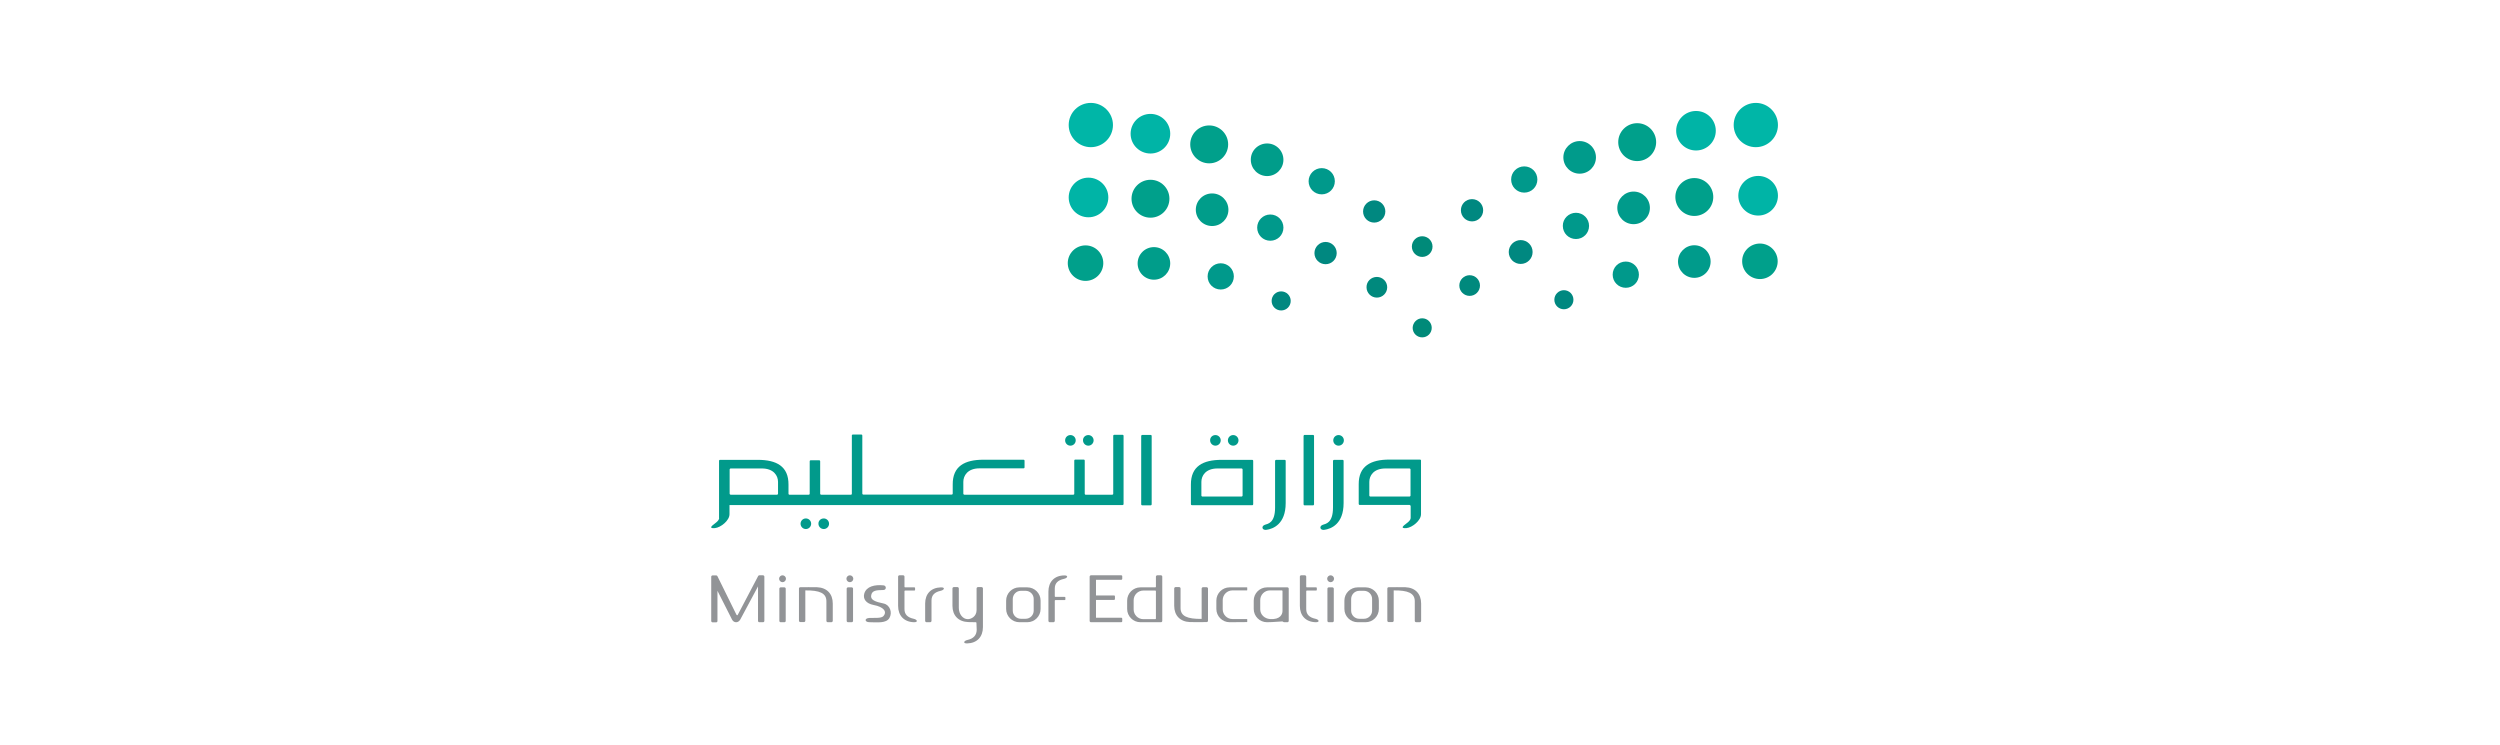 <svg xmlns="http://www.w3.org/2000/svg" width="161" height="48" viewBox="0 0 161 48" fill="none"><path d="M47.424 39.584C47.467 39.635 47.493 39.635 47.518 39.584L48.824 37.1C48.841 37.066 48.867 37.049 48.901 37.049H49.14C49.183 37.049 49.225 37.092 49.225 37.134V39.985C49.225 40.036 49.183 40.071 49.14 40.071H48.901C48.85 40.071 48.816 40.028 48.816 39.985V37.766L47.672 39.9C47.544 40.13 47.262 40.13 47.143 39.9L46.204 38.047V39.994C46.204 40.045 46.17 40.079 46.118 40.079H45.888C45.845 40.079 45.803 40.036 45.803 39.994V37.143C45.803 37.092 45.845 37.057 45.888 37.057H46.127C46.161 37.057 46.187 37.074 46.204 37.109L47.424 39.584Z" fill="#929497"></path><path d="M50.275 37.826H50.514C50.566 37.826 50.6 37.868 50.6 37.911V39.985C50.6 40.036 50.566 40.071 50.514 40.071H50.275C50.224 40.071 50.19 40.028 50.19 39.985V37.911C50.19 37.86 50.233 37.826 50.275 37.826Z" fill="#929497"></path><path d="M50.395 37.049C50.515 37.049 50.617 37.151 50.617 37.271C50.617 37.39 50.515 37.493 50.395 37.493C50.276 37.493 50.173 37.39 50.173 37.271C50.173 37.151 50.276 37.049 50.395 37.049Z" fill="#929497"></path><path d="M54.612 37.826H54.851C54.902 37.826 54.936 37.868 54.936 37.911V39.985C54.936 40.036 54.893 40.071 54.851 40.071H54.612C54.569 40.071 54.526 40.028 54.526 39.985V37.911C54.526 37.86 54.569 37.826 54.612 37.826Z" fill="#929497"></path><path d="M54.731 37.049C54.851 37.049 54.953 37.151 54.953 37.271C54.953 37.39 54.851 37.493 54.731 37.493C54.612 37.493 54.509 37.39 54.509 37.271C54.509 37.151 54.612 37.049 54.731 37.049Z" fill="#929497"></path><path d="M85.572 37.826H85.811C85.853 37.826 85.896 37.868 85.896 37.911V39.985C85.896 40.036 85.853 40.071 85.811 40.071H85.572C85.52 40.071 85.486 40.028 85.486 39.985V37.911C85.486 37.86 85.529 37.826 85.572 37.826Z" fill="#929497"></path><path d="M85.691 37.049C85.811 37.049 85.913 37.151 85.913 37.271C85.913 37.39 85.811 37.493 85.691 37.493C85.572 37.493 85.469 37.39 85.469 37.271C85.469 37.151 85.572 37.049 85.691 37.049Z" fill="#929497"></path><path d="M53.22 38.722C53.22 38.192 52.776 38.013 51.863 38.022V39.976C51.863 40.019 51.82 40.062 51.778 40.062H51.539C51.496 40.062 51.453 40.019 51.453 39.976V37.902C51.453 37.851 51.496 37.817 51.539 37.817C51.897 37.817 52.256 37.808 52.614 37.817C53.254 37.842 53.63 38.244 53.63 38.867V39.985C53.63 40.028 53.587 40.07 53.545 40.07H53.306C53.263 40.07 53.22 40.028 53.22 39.985V38.722Z" fill="#929497"></path><path d="M91.112 38.722C91.112 38.192 90.668 38.013 89.754 38.022V39.976C89.754 40.019 89.712 40.062 89.669 40.062H89.43C89.387 40.062 89.344 40.019 89.344 39.976V37.902C89.344 37.851 89.387 37.817 89.43 37.817C89.788 37.817 90.147 37.808 90.505 37.817C91.146 37.842 91.521 38.244 91.521 38.867V39.985C91.521 40.028 91.478 40.07 91.436 40.07H91.197C91.154 40.07 91.112 40.028 91.112 39.985V38.722Z" fill="#929497"></path><path d="M76.028 39.157C76.028 39.687 76.472 39.866 77.386 39.857V37.903C77.386 37.86 77.428 37.817 77.471 37.817H77.71C77.753 37.817 77.795 37.86 77.795 37.903V39.977C77.795 40.028 77.753 40.062 77.71 40.062C77.352 40.062 76.993 40.071 76.635 40.062C75.994 40.036 75.619 39.635 75.619 39.012V37.894C75.619 37.851 75.661 37.809 75.704 37.809H75.943C75.986 37.809 76.028 37.851 76.028 37.894V39.157Z" fill="#929497"></path><path d="M57.838 39.021V37.134C57.838 37.083 57.881 37.049 57.924 37.049H58.163C58.214 37.049 58.248 37.092 58.248 37.134V37.783C58.248 37.809 58.265 37.826 58.291 37.826H58.888C58.914 37.826 58.931 37.843 58.931 37.868V37.988C58.931 38.013 58.914 38.031 58.888 38.031H58.291C58.265 38.031 58.248 38.047 58.248 38.073V39.225C58.248 39.567 58.444 39.763 58.837 39.849C59.076 39.9 59.144 40.079 58.854 40.071C58.222 40.053 57.838 39.644 57.838 39.021Z" fill="#929497"></path><path d="M83.711 39.021V37.134C83.711 37.083 83.754 37.049 83.796 37.049H84.035C84.078 37.049 84.121 37.092 84.121 37.134V37.783C84.121 37.809 84.138 37.826 84.163 37.826H84.761C84.786 37.826 84.803 37.843 84.803 37.868V37.988C84.803 38.013 84.786 38.031 84.761 38.031H84.163C84.138 38.031 84.121 38.047 84.121 38.073V39.225C84.121 39.567 84.317 39.763 84.71 39.849C84.949 39.9 85.017 40.079 84.727 40.071C84.086 40.053 83.711 39.644 83.711 39.021Z" fill="#929497"></path><path d="M67.518 38.099V39.985C67.518 40.028 67.561 40.071 67.603 40.071H67.842C67.885 40.071 67.928 40.028 67.928 39.985V38.688C67.928 38.662 67.945 38.645 67.97 38.645H68.568C68.594 38.645 68.611 38.628 68.611 38.602V38.483C68.611 38.457 68.594 38.44 68.568 38.44H67.97C67.945 38.44 67.928 38.423 67.928 38.398V37.903C67.928 37.561 68.124 37.365 68.517 37.279C68.756 37.228 68.824 37.049 68.534 37.057C67.894 37.066 67.518 37.476 67.518 38.099Z" fill="#929497"></path><path d="M59.58 38.867V39.986C59.58 40.028 59.622 40.071 59.665 40.071H59.904C59.947 40.071 59.989 40.028 59.989 39.986C59.989 38.543 59.989 40.617 59.989 38.671C59.989 38.33 60.186 38.133 60.578 38.048C60.817 37.997 60.886 37.817 60.595 37.826C59.955 37.843 59.58 38.244 59.58 38.867Z" fill="#929497"></path><path d="M62.883 40.113C62.883 40.088 62.866 40.071 62.84 40.071C62.678 40.071 62.576 40.071 62.354 40.062C61.714 40.036 61.338 39.635 61.338 39.012V37.894C61.338 37.851 61.381 37.809 61.423 37.809H61.663C61.705 37.809 61.748 37.851 61.748 37.894V39.149C61.748 39.533 61.995 39.874 62.328 39.874C62.533 39.874 62.892 39.712 62.892 39.285C62.892 38.824 62.892 38.355 62.892 37.894C62.892 37.851 62.934 37.809 62.977 37.809H63.216C63.259 37.809 63.301 37.851 63.301 37.894V40.386C63.301 41.01 62.926 41.419 62.286 41.436C61.995 41.445 62.064 41.266 62.303 41.214C62.695 41.129 62.892 40.907 62.9 40.566L62.883 40.113Z" fill="#929497"></path><path d="M70.258 37.049C70.907 37.049 71.564 37.049 72.213 37.049C72.247 37.049 72.273 37.074 72.273 37.109V37.279C72.273 37.313 72.247 37.339 72.213 37.339H70.582V38.346H71.743C71.778 38.346 71.803 38.372 71.803 38.406V38.577C71.803 38.611 71.778 38.636 71.743 38.636H70.582V39.78H72.213C72.247 39.78 72.273 39.806 72.273 39.84V40.011C72.273 40.045 72.247 40.071 72.213 40.071C71.564 40.071 70.907 40.071 70.258 40.071C70.207 40.071 70.173 40.028 70.173 39.985V37.134C70.173 37.092 70.215 37.049 70.258 37.049Z" fill="#929497"></path><path d="M66.161 37.826H65.649C65.179 37.826 64.795 38.21 64.795 38.679V39.217C64.795 39.687 65.179 40.071 65.649 40.071H66.161C66.63 40.071 67.014 39.687 67.014 39.217V38.679C67.014 38.21 66.63 37.826 66.161 37.826ZM66.57 39.328C66.57 39.61 66.34 39.849 66.05 39.849H65.743C65.461 39.849 65.222 39.618 65.222 39.328V38.568C65.23 38.278 65.461 38.048 65.743 38.048H66.05C66.332 38.048 66.57 38.278 66.57 38.568V39.328Z" fill="#929497"></path><path d="M87.945 37.826H87.433C86.963 37.826 86.579 38.21 86.579 38.679V39.217C86.579 39.687 86.963 40.071 87.433 40.071H87.945C88.414 40.071 88.798 39.687 88.798 39.217V38.679C88.798 38.21 88.414 37.826 87.945 37.826ZM88.363 39.328C88.363 39.61 88.132 39.849 87.842 39.849H87.535C87.253 39.849 87.014 39.618 87.014 39.328V38.568C87.023 38.278 87.253 38.048 87.535 38.048H87.842C88.124 38.048 88.363 38.278 88.363 38.568V39.328Z" fill="#929497"></path><path d="M74.765 37.049H74.526C74.483 37.049 74.441 37.092 74.441 37.134V37.783C74.441 37.809 74.424 37.826 74.398 37.826H73.442C72.972 37.826 72.588 38.21 72.588 38.679V39.217C72.588 39.686 72.972 40.071 73.442 40.071H74.526H74.68H74.765C74.816 40.071 74.85 40.028 74.85 39.985V37.134C74.85 37.083 74.808 37.049 74.765 37.049ZM74.441 39.832C74.441 39.857 74.424 39.874 74.398 39.874H73.63C73.288 39.874 73.007 39.593 73.007 39.251V38.654C73.007 38.312 73.288 38.031 73.63 38.031H74.398C74.424 38.031 74.441 38.047 74.441 38.073V39.832Z" fill="#929497"></path><path d="M82.909 37.826C82.507 37.826 82.174 37.826 81.594 37.826C81.124 37.826 80.74 38.21 80.74 38.679V39.217C80.74 39.687 81.124 40.071 81.594 40.071C82.012 40.071 82.524 40.011 82.584 40.019C82.627 40.028 82.644 40.071 82.712 40.071H82.909C82.96 40.071 82.994 40.028 82.994 39.985V37.911C82.994 37.86 82.951 37.826 82.909 37.826ZM82.593 39.345C82.593 39.55 82.456 39.917 81.782 39.866C81.44 39.84 81.159 39.584 81.159 39.243V38.645C81.159 38.304 81.44 38.022 81.782 38.022H82.55C82.576 38.022 82.593 38.039 82.593 38.065V39.345Z" fill="#929497"></path><path d="M79.187 40.071C78.717 40.071 78.333 39.687 78.333 39.217V38.679C78.333 38.21 78.717 37.826 79.187 37.826H80.305C80.314 37.826 80.322 37.834 80.322 37.843V38.005C80.322 38.014 80.314 38.022 80.305 38.022C79.989 38.022 79.682 38.022 79.366 38.022C79.025 38.022 78.743 38.304 78.743 38.645V39.243C78.743 39.584 79.025 39.866 79.366 39.866C79.682 39.866 79.989 39.866 80.305 39.866C80.314 39.866 80.322 39.874 80.322 39.883V40.045C80.322 40.054 80.314 40.062 80.305 40.062L79.187 40.071Z" fill="#929497"></path><path d="M56.891 37.996C57.096 37.996 57.096 37.714 56.9 37.697C56.328 37.638 55.798 37.766 55.662 38.218C55.559 38.559 55.764 38.867 56.259 38.961C56.908 39.08 57.156 39.396 56.882 39.686C56.737 39.831 56.302 39.78 55.986 39.797C55.645 39.814 55.687 40.07 55.986 40.07C56.498 40.079 57.07 40.147 57.275 39.806C57.489 39.447 57.309 38.952 56.908 38.867C56.37 38.756 56.037 38.636 56.106 38.329C56.165 38.022 56.43 38.005 56.891 37.996Z" fill="#929497"></path><path d="M91.59 20.498C91.931 20.498 92.204 20.771 92.204 21.112C92.204 21.454 91.931 21.727 91.59 21.727C91.248 21.727 90.975 21.454 90.975 21.112C90.984 20.771 91.257 20.498 91.59 20.498Z" fill="#008A79"></path><path d="M91.59 15.214C91.957 15.214 92.255 15.513 92.255 15.88C92.255 16.247 91.957 16.546 91.59 16.546C91.222 16.546 90.924 16.247 90.924 15.88C90.924 15.513 91.222 15.214 91.59 15.214Z" fill="#008A79"></path><path d="M94.645 17.723C95.013 17.723 95.311 18.022 95.311 18.389C95.311 18.756 95.013 19.055 94.645 19.055C94.278 19.055 93.98 18.756 93.98 18.389C93.98 18.022 94.278 17.723 94.645 17.723Z" fill="#00897D"></path><path d="M88.67 17.834C89.037 17.834 89.336 18.133 89.336 18.5C89.336 18.867 89.037 19.166 88.67 19.166C88.303 19.166 88.004 18.867 88.004 18.5C87.996 18.133 88.295 17.834 88.67 17.834Z" fill="#00897D"></path><path d="M82.507 18.765C82.849 18.765 83.122 19.038 83.122 19.379C83.122 19.721 82.849 19.994 82.507 19.994C82.166 19.994 81.893 19.721 81.893 19.379C81.893 19.038 82.166 18.765 82.507 18.765Z" fill="#008880"></path><path d="M100.714 18.688C101.056 18.688 101.329 18.961 101.329 19.303C101.329 19.644 101.056 19.917 100.714 19.917C100.373 19.917 100.1 19.644 100.1 19.303C100.1 18.961 100.382 18.688 100.714 18.688Z" fill="#008880"></path><path d="M94.799 12.824C95.2 12.824 95.516 13.148 95.516 13.541C95.516 13.942 95.192 14.258 94.799 14.258C94.398 14.258 94.082 13.933 94.082 13.541C94.082 13.14 94.398 12.824 94.799 12.824Z" fill="#008880"></path><path d="M88.499 12.901C88.901 12.901 89.216 13.225 89.216 13.618C89.216 14.019 88.892 14.335 88.499 14.335C88.098 14.335 87.782 14.011 87.782 13.618C87.782 13.225 88.107 12.901 88.499 12.901Z" fill="#008880"></path><path d="M85.367 15.581C85.768 15.581 86.084 15.905 86.084 16.298C86.084 16.699 85.76 17.015 85.367 17.015C84.966 17.015 84.65 16.691 84.65 16.298C84.65 15.905 84.974 15.581 85.367 15.581Z" fill="#008880"></path><path d="M97.932 15.461C98.359 15.461 98.7 15.803 98.7 16.23C98.7 16.657 98.359 16.998 97.932 16.998C97.505 16.998 97.163 16.657 97.163 16.23C97.163 15.803 97.513 15.461 97.932 15.461Z" fill="#008880"></path><path d="M98.162 10.715C98.632 10.715 99.007 11.091 99.007 11.56C99.007 12.03 98.632 12.405 98.162 12.405C97.693 12.405 97.317 12.03 97.317 11.56C97.317 11.091 97.693 10.715 98.162 10.715Z" fill="#00998B"></path><path d="M101.73 9.085C102.311 9.085 102.78 9.554 102.78 10.135C102.78 10.715 102.311 11.185 101.73 11.185C101.15 11.185 100.68 10.715 100.68 10.135C100.68 9.563 101.15 9.085 101.73 9.085Z" fill="#009B8B"></path><path d="M105.435 7.933C106.109 7.933 106.656 8.479 106.656 9.153C106.656 9.828 106.109 10.374 105.435 10.374C104.761 10.374 104.214 9.828 104.214 9.153C104.214 8.479 104.761 7.933 105.435 7.933Z" fill="#00A08B"></path><path d="M109.225 7.147C109.933 7.147 110.497 7.719 110.497 8.419C110.497 9.128 109.925 9.691 109.225 9.691C108.516 9.691 107.945 9.119 107.945 8.419C107.945 7.719 108.516 7.147 109.225 7.147Z" fill="#00B4A6"></path><path d="M113.075 6.627C113.86 6.627 114.5 7.267 114.5 8.052C114.5 8.838 113.86 9.478 113.075 9.478C112.289 9.478 111.649 8.838 111.649 8.052C111.649 7.259 112.289 6.627 113.075 6.627Z" fill="#00B6A7"></path><path d="M101.491 13.703C101.961 13.703 102.336 14.079 102.336 14.548C102.336 15.018 101.961 15.393 101.491 15.393C101.022 15.393 100.646 15.018 100.646 14.548C100.638 14.087 101.022 13.703 101.491 13.703Z" fill="#00998B"></path><path d="M105.204 12.337C105.785 12.337 106.254 12.807 106.254 13.387C106.254 13.968 105.785 14.437 105.204 14.437C104.624 14.437 104.154 13.968 104.154 13.387C104.154 12.815 104.624 12.337 105.204 12.337Z" fill="#009B8B"></path><path d="M109.114 11.467C109.788 11.467 110.335 12.013 110.335 12.687C110.335 13.362 109.788 13.908 109.114 13.908C108.44 13.908 107.893 13.362 107.893 12.687C107.893 12.013 108.44 11.467 109.114 11.467Z" fill="#00A08B"></path><path d="M113.228 11.33C113.937 11.33 114.5 11.902 114.5 12.602C114.5 13.31 113.928 13.882 113.228 13.882C112.52 13.882 111.948 13.31 111.948 12.602C111.948 11.902 112.52 11.33 113.228 11.33Z" fill="#00B4A6"></path><path d="M104.701 16.844C105.17 16.844 105.546 17.22 105.546 17.689C105.546 18.159 105.17 18.534 104.701 18.534C104.231 18.534 103.856 18.159 103.856 17.689C103.856 17.22 104.231 16.844 104.701 16.844Z" fill="#00998B"></path><path d="M109.114 15.794C109.694 15.794 110.164 16.263 110.164 16.844C110.164 17.424 109.694 17.894 109.114 17.894C108.534 17.894 108.064 17.424 108.064 16.844C108.064 16.272 108.534 15.794 109.114 15.794Z" fill="#009B8B"></path><path d="M113.339 15.684C113.971 15.684 114.483 16.196 114.483 16.827C114.483 17.459 113.971 17.971 113.339 17.971C112.708 17.971 112.195 17.459 112.195 16.827C112.187 16.196 112.708 15.684 113.339 15.684Z" fill="#00A08B"></path><path d="M85.119 10.827C85.589 10.827 85.964 11.202 85.964 11.672C85.964 12.141 85.589 12.517 85.119 12.517C84.65 12.517 84.274 12.141 84.274 11.672C84.274 11.211 84.65 10.827 85.119 10.827Z" fill="#00998B"></path><path d="M81.602 9.239C82.183 9.239 82.652 9.708 82.652 10.289C82.652 10.869 82.183 11.339 81.602 11.339C81.022 11.339 80.552 10.869 80.552 10.289C80.544 9.708 81.022 9.239 81.602 9.239Z" fill="#009D8A"></path><path d="M77.872 8.078C78.546 8.078 79.093 8.624 79.093 9.298C79.093 9.973 78.546 10.519 77.872 10.519C77.198 10.519 76.651 9.973 76.651 9.298C76.651 8.624 77.198 8.078 77.872 8.078Z" fill="#00A08B"></path><path d="M74.091 7.335C74.799 7.335 75.363 7.907 75.363 8.615C75.363 9.324 74.791 9.887 74.091 9.887C73.382 9.887 72.811 9.315 72.811 8.615C72.811 7.907 73.382 7.335 74.091 7.335Z" fill="#00B4A6"></path><path d="M70.25 6.627C71.035 6.627 71.675 7.267 71.675 8.052C71.675 8.838 71.035 9.478 70.25 9.478C69.464 9.478 68.824 8.838 68.824 8.052C68.824 7.259 69.464 6.627 70.25 6.627Z" fill="#00B6A7"></path><path d="M81.807 13.814C82.277 13.814 82.653 14.19 82.653 14.659C82.653 15.129 82.277 15.504 81.807 15.504C81.338 15.504 80.962 15.129 80.962 14.659C80.962 14.198 81.338 13.814 81.807 13.814Z" fill="#00998B"></path><path d="M78.06 12.457C78.641 12.457 79.11 12.926 79.11 13.507C79.11 14.087 78.641 14.556 78.06 14.556C77.48 14.556 77.01 14.087 77.01 13.507C77.01 12.926 77.48 12.457 78.06 12.457Z" fill="#009D8A"></path><path d="M74.091 11.578C74.765 11.578 75.311 12.124 75.311 12.798C75.311 13.473 74.765 14.019 74.091 14.019C73.416 14.019 72.87 13.473 72.87 12.798C72.87 12.124 73.416 11.578 74.091 11.578Z" fill="#00A08B"></path><path d="M70.096 11.441C70.805 11.441 71.376 12.013 71.376 12.713C71.376 13.421 70.805 13.993 70.096 13.993C69.388 13.993 68.824 13.421 68.824 12.713C68.824 12.013 69.388 11.441 70.096 11.441Z" fill="#00B4A6"></path><path d="M78.615 16.955C79.084 16.955 79.46 17.331 79.46 17.8C79.46 18.27 79.084 18.645 78.615 18.645C78.145 18.645 77.77 18.27 77.77 17.8C77.77 17.339 78.145 16.955 78.615 16.955Z" fill="#00998B"></path><path d="M74.313 15.914C74.893 15.914 75.362 16.383 75.362 16.963C75.362 17.544 74.893 18.013 74.313 18.013C73.732 18.013 73.263 17.544 73.263 16.963C73.263 16.383 73.732 15.914 74.313 15.914Z" fill="#009D8A"></path><path d="M69.908 15.803C70.54 15.803 71.052 16.315 71.052 16.947C71.052 17.578 70.54 18.09 69.908 18.09C69.277 18.09 68.764 17.578 68.764 16.947C68.764 16.315 69.277 15.803 69.908 15.803Z" fill="#00A08B"></path><path d="M51.897 34.07C52.086 34.07 52.239 33.917 52.239 33.728C52.239 33.54 52.086 33.387 51.897 33.387C51.709 33.387 51.556 33.54 51.556 33.728C51.556 33.917 51.709 34.07 51.897 34.07Z" fill="#019A8B"></path><path d="M68.935 28.701C69.124 28.701 69.276 28.548 69.276 28.359C69.276 28.17 69.124 28.018 68.935 28.018C68.746 28.018 68.594 28.17 68.594 28.359C68.594 28.548 68.746 28.701 68.935 28.701Z" fill="#019A8B"></path><path d="M53.05 33.387C52.853 33.387 52.7 33.54 52.708 33.728C52.708 33.916 52.862 34.07 53.05 34.07C53.237 34.07 53.391 33.916 53.391 33.728C53.391 33.54 53.237 33.387 53.05 33.387Z" fill="#019A8B"></path><path d="M79.417 28.701C79.606 28.701 79.759 28.548 79.759 28.359C79.759 28.17 79.606 28.018 79.417 28.018C79.229 28.018 79.076 28.17 79.076 28.359C79.076 28.548 79.229 28.701 79.417 28.701Z" fill="#019A8B"></path><path d="M70.088 28.701C70.275 28.701 70.429 28.547 70.429 28.359C70.429 28.171 70.275 28.018 70.088 28.018C69.891 28.018 69.737 28.171 69.746 28.359C69.746 28.547 69.9 28.701 70.088 28.701Z" fill="#019A8B"></path><path d="M78.273 28.701C78.461 28.701 78.615 28.547 78.615 28.359C78.615 28.171 78.461 28.018 78.273 28.018C78.077 28.018 77.924 28.171 77.932 28.359C77.932 28.547 78.086 28.701 78.273 28.701Z" fill="#019A8B"></path><path d="M86.468 29.614H85.913C85.879 29.614 85.853 29.64 85.845 29.674C85.845 30.681 85.845 31.68 85.845 32.687C85.845 33.694 85.375 33.729 85.188 33.797C84.94 33.882 85 34.164 85.29 34.121C85.717 34.062 86.528 33.754 86.528 32.397C86.528 31.356 86.528 30.715 86.528 29.674C86.528 29.64 86.502 29.614 86.468 29.614Z" fill="#019A8B"></path><path d="M86.203 28.701C86.392 28.701 86.545 28.548 86.545 28.359C86.545 28.17 86.392 28.018 86.203 28.018C86.015 28.018 85.862 28.17 85.862 28.359C85.862 28.548 86.015 28.701 86.203 28.701Z" fill="#019A8B"></path><path d="M91.453 29.597H89.481C88.269 29.597 87.492 30.015 87.501 31.193V32.456C87.501 32.49 87.526 32.516 87.561 32.516H90.778C90.813 32.533 90.847 32.559 90.847 32.593V33.361C90.838 33.549 90.574 33.703 90.42 33.831C90.283 33.95 90.283 34.035 90.574 34.01C90.941 33.976 91.521 33.523 91.513 33.105V32.465V31.884V29.656C91.513 29.622 91.487 29.597 91.453 29.597ZM90.838 31.91C90.838 31.944 90.804 31.978 90.77 31.978H88.252C88.218 31.978 88.184 31.944 88.184 31.91V31.031C88.184 30.638 88.457 30.169 89.225 30.169H90.77C90.804 30.169 90.838 30.203 90.838 30.237V31.91Z" fill="#019A8B"></path><path d="M84.564 28.009H84.01C83.975 28.009 83.95 28.043 83.95 28.078V32.482C83.95 32.516 83.975 32.542 84.01 32.542H84.564C84.599 32.542 84.624 32.516 84.624 32.482V28.069C84.624 28.035 84.599 28.009 84.564 28.009Z" fill="#019A8B"></path><path d="M74.108 28.009H73.553C73.528 28.009 73.493 28.043 73.493 28.078V32.482C73.493 32.516 73.519 32.542 73.553 32.542H74.108C74.142 32.542 74.168 32.516 74.168 32.482V28.069C74.168 28.035 74.142 28.009 74.108 28.009Z" fill="#019A8B"></path><path d="M82.738 29.614H82.183C82.149 29.614 82.123 29.64 82.115 29.674C82.115 30.681 82.115 31.68 82.115 32.687C82.115 33.694 81.645 33.729 81.457 33.797C81.21 33.882 81.27 34.164 81.56 34.121C81.987 34.062 82.798 33.754 82.798 32.397C82.798 31.356 82.798 30.715 82.798 29.674C82.798 29.64 82.772 29.614 82.738 29.614Z" fill="#019A8B"></path><path d="M80.647 29.614H78.675C77.463 29.614 76.686 30.032 76.694 31.21V32.474C76.694 32.508 76.72 32.534 76.754 32.534C78.052 32.534 79.349 32.534 80.647 32.534C80.681 32.534 80.706 32.508 80.706 32.474V29.674C80.706 29.64 80.681 29.614 80.647 29.614ZM80.023 31.91C80.023 31.945 79.989 31.979 79.955 31.979H77.437C77.403 31.979 77.369 31.945 77.369 31.91V31.031C77.369 30.639 77.642 30.169 78.41 30.169H79.955C79.989 30.169 80.023 30.203 80.023 30.237V31.91Z" fill="#019A8B"></path><path d="M72.298 28.001H71.752C71.718 28.001 71.692 28.027 71.692 28.061V31.799C71.692 31.834 71.666 31.859 71.632 31.859H69.917C69.882 31.859 69.857 31.834 69.857 31.799V29.657C69.857 29.623 69.831 29.597 69.797 29.597H69.242C69.208 29.597 69.183 29.623 69.183 29.657V31.799C69.183 31.834 69.157 31.859 69.123 31.859H62.106C62.072 31.859 62.038 31.825 62.038 31.791V31.031C62.038 30.639 62.311 30.161 63.079 30.161H65.922C65.956 30.161 65.981 30.135 65.981 30.101V29.666C65.981 29.631 65.956 29.606 65.922 29.606H63.335C62.123 29.606 61.346 30.024 61.355 31.202V31.791C61.355 31.825 61.329 31.851 61.295 31.851H55.593C55.559 31.851 55.533 31.825 55.533 31.791V28.044C55.533 28.009 55.508 27.984 55.474 27.984H54.919C54.885 27.984 54.859 28.009 54.859 28.044V31.799C54.859 31.834 54.834 31.859 54.799 31.859H52.879C52.845 31.859 52.819 31.834 52.819 31.799V29.7C52.819 29.666 52.793 29.64 52.759 29.64H52.204C52.17 29.64 52.145 29.666 52.145 29.7V31.799C52.145 31.834 52.119 31.859 52.085 31.859H50.839C50.804 31.859 50.779 31.834 50.779 31.799V31.21C50.788 30.032 50.011 29.614 48.799 29.614H46.366C46.332 29.614 46.306 29.64 46.306 29.674V33.362H46.315C46.306 33.549 46.041 33.703 45.888 33.831C45.751 33.95 45.751 34.036 46.041 34.01C46.408 33.976 46.989 33.524 46.98 33.105V32.525H50.711H72.298C72.332 32.525 72.358 32.499 72.358 32.465V28.061C72.358 28.027 72.332 28.001 72.298 28.001ZM50.105 31.791C50.105 31.825 50.079 31.859 50.036 31.859H47.057C47.023 31.859 46.989 31.825 46.989 31.791V30.237C46.989 30.203 47.023 30.169 47.057 30.169H49.063C49.831 30.169 50.105 30.639 50.105 31.031V31.791Z" fill="#019A8B"></path></svg>
